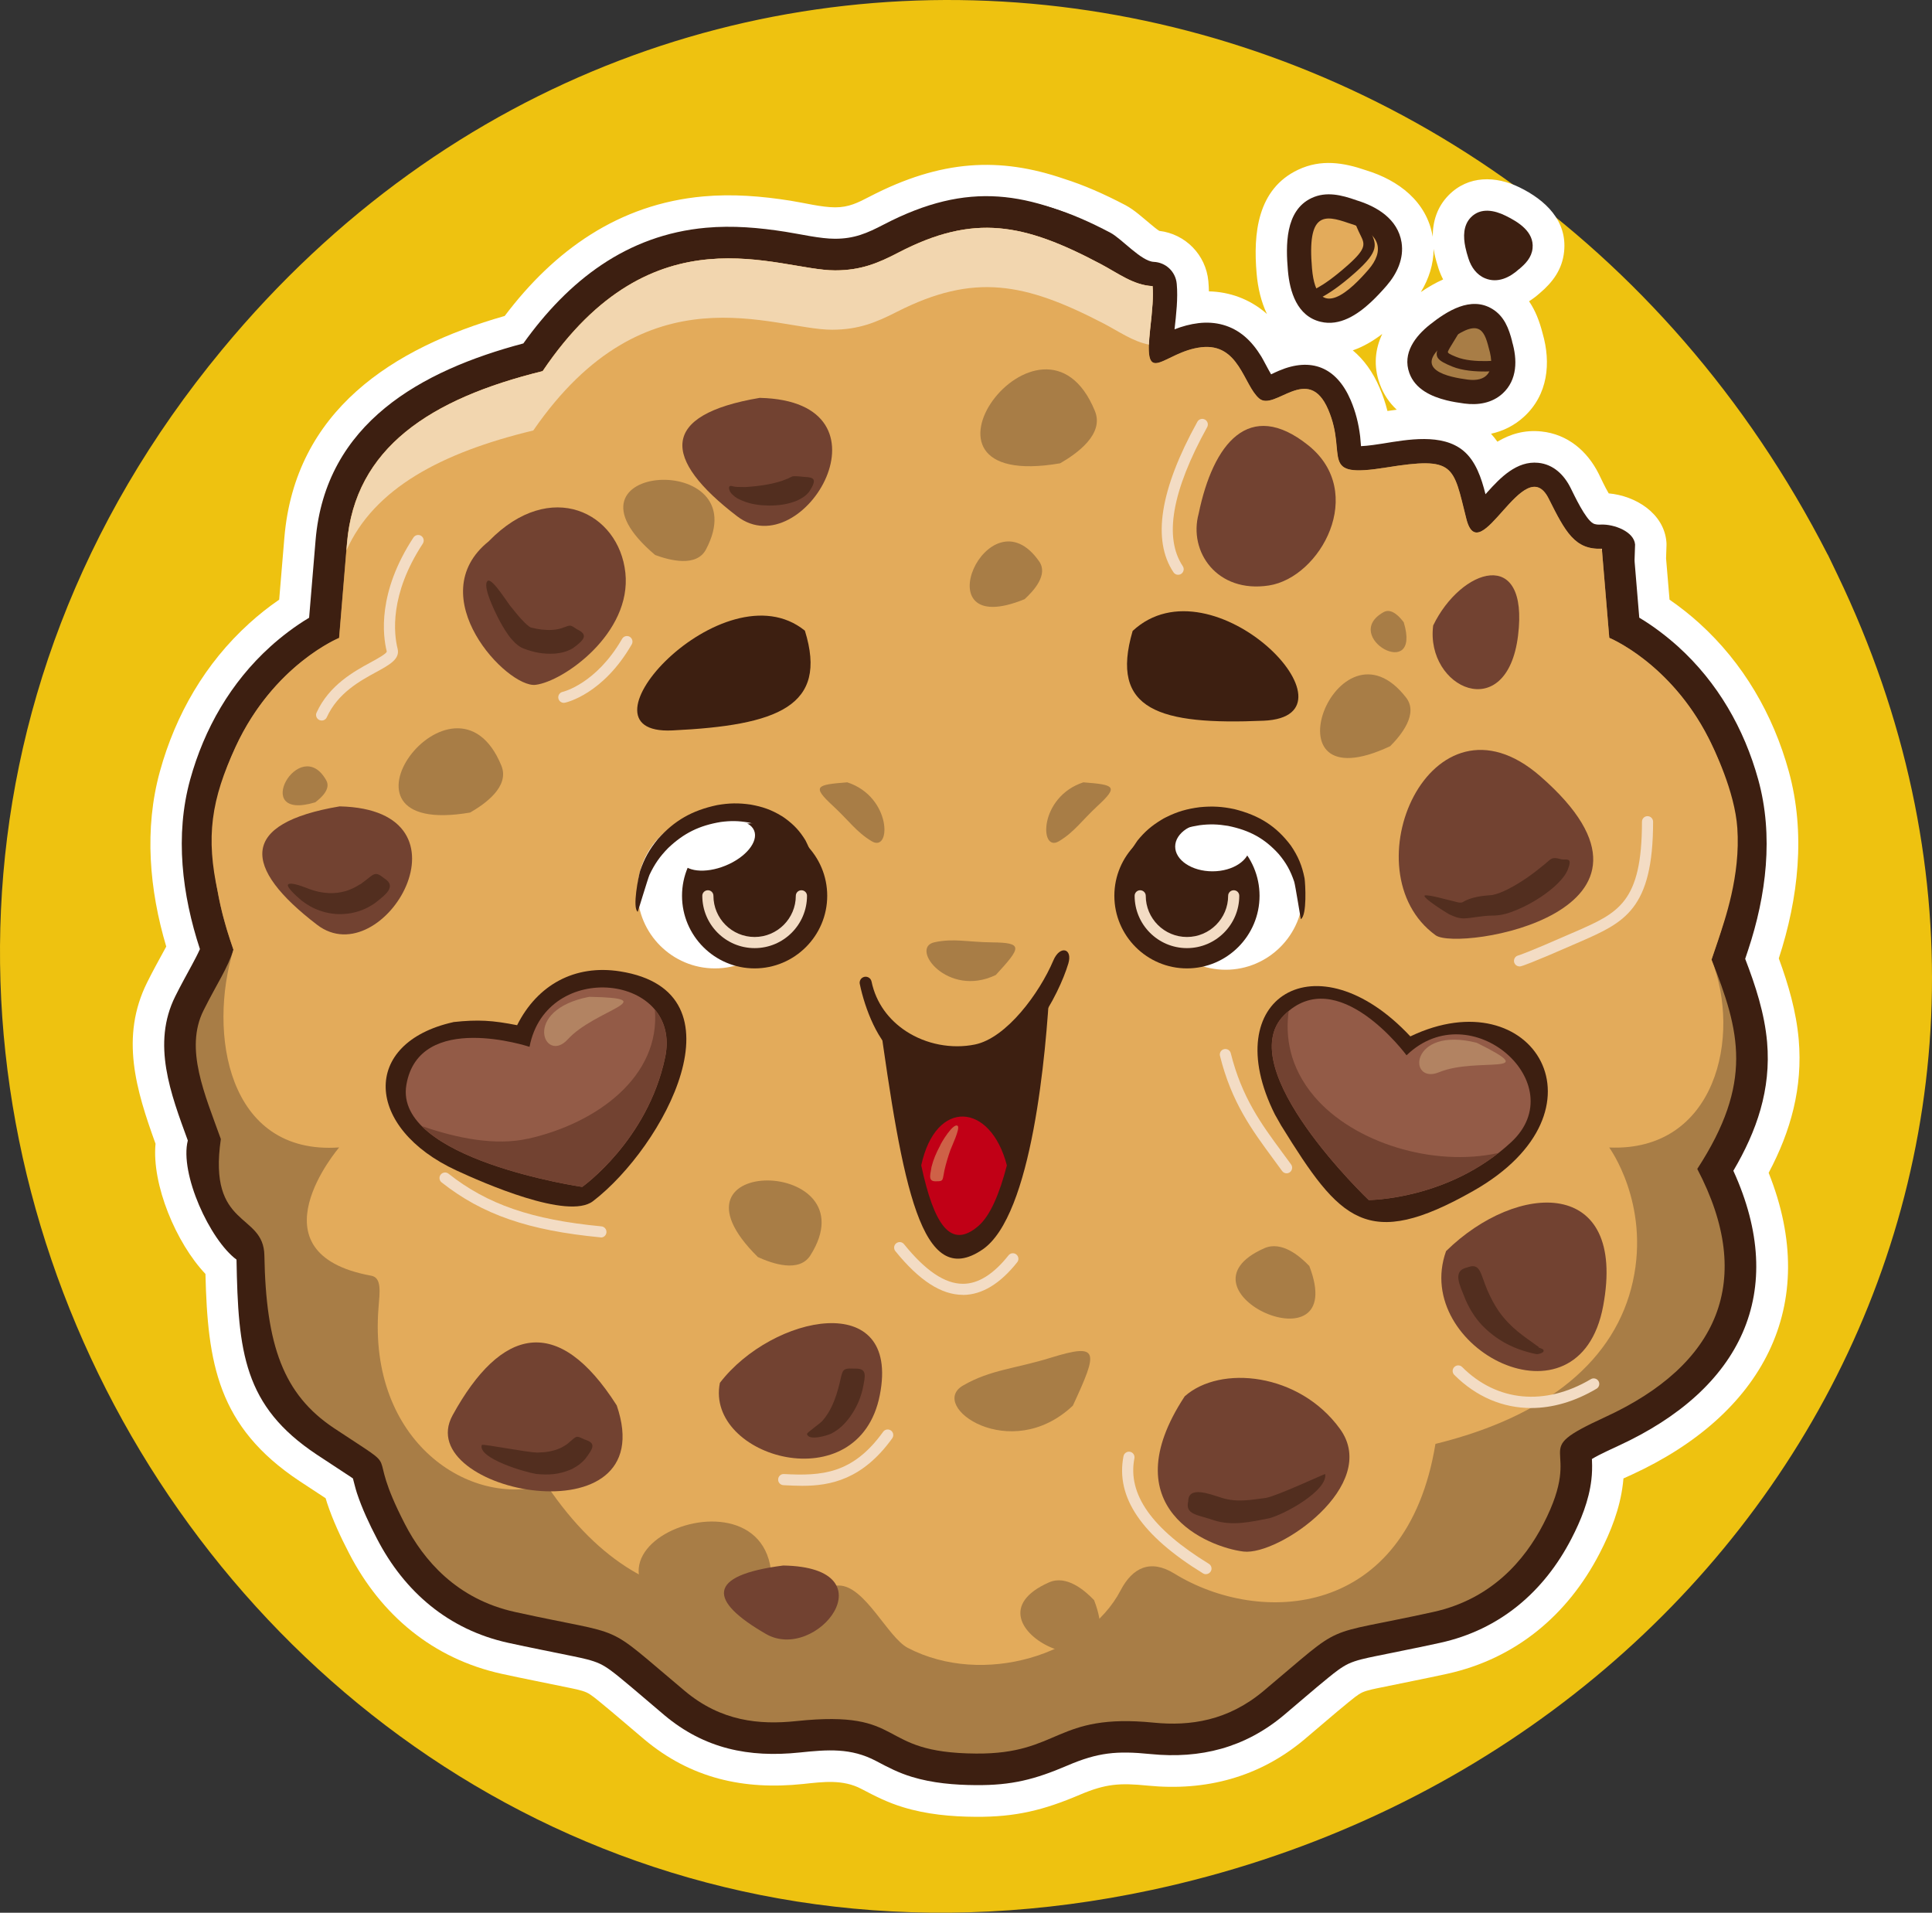 <svg xmlns="http://www.w3.org/2000/svg" id="Calque_2" data-name="Calque 2" viewBox="0 0 272.51 269.75"><rect x="0" y="0" width="272.51" height="269.75" fill="#333333" stroke="none"/><defs><style>      .cls-1 {        fill: #f2d6af;      }      .cls-1, .cls-2, .cls-3, .cls-4, .cls-5, .cls-6, .cls-7, .cls-8, .cls-9, .cls-10, .cls-11, .cls-12 {        fill-rule: evenodd;      }      .cls-2 {        fill: #ce6147;      }      .cls-3 {        fill: #fff;      }      .cls-4 {        fill: #935b47;      }      .cls-5 {        fill: #522e1f;      }      .cls-6 {        fill: #b28362;      }      .cls-7 {        fill: #e3ab5b;      }      .cls-8 {        fill: #724231;      }      .cls-9 {        fill: #c10016;      }      .cls-10 {        fill: #3d1f11;      }      .cls-13 {        fill: #f3dcc4;      }      .cls-11 {        fill: #eec210;      }      .cls-12 {        fill: #a87d46;      }    </style></defs><g id="OBJECTS"><path class="cls-11" d="m257.8,78.22C212.14-10.98,95.55-28.35,31.31,49.33c-80.91,97.85,6.48,243.94,131.16,217.2,85.26-18.28,135.58-104.6,96.71-185.47l-1.37-2.85Z"></path><g><path class="cls-3" d="m215.66,42.47c.91,1.32,1.49,2.85,1.92,4.52,1.22,4.21.76,8.7-2.64,11.8-1.35,1.23-2.94,2.01-4.63,2.38.32.36.62.73.9,1.12,1.81-1.08,3.84-1.69,6.21-1.44,3.68.38,6.46,2.74,8.08,5.97.33.67.88,1.87,1.41,2.76,3.79.34,7.8,2.81,8.14,6.86.01.18.02.34.01.52l-.06,1.79.49,5.82c1.48,1.02,2.91,2.15,4.22,3.34,6.18,5.6,10.39,12.85,12.6,20.87,2.4,8.69,1.36,17.91-1.41,26.38,1.36,3.71,2.46,7.48,2.81,11.45.59,6.79-1.13,12.94-4.24,18.79,7.52,18.81-.96,34.12-19.29,42.56-.38.18-.79.35-1.19.54-.02.26-.05.52-.08.77-.41,3.45-1.69,6.72-3.28,9.79-4.5,8.71-11.84,14.86-21.5,16.99-3.09.68-6.19,1.27-9.28,1.92-.78.16-2,.38-2.73.72-.61.29-1.39.95-1.91,1.37-2.11,1.72-4.16,3.52-6.25,5.27-6.35,5.32-13.9,7.3-22.08,6.49-3.93-.39-5.9-.27-9.55,1.28-5.13,2.19-9.08,3.16-14.7,3.12-3.46-.02-6.95-.34-10.27-1.36-2.11-.64-3.92-1.55-5.85-2.57-2.61-1.38-5.4-1-8.22-.7-8.38.88-15.82-.78-22.38-6.26-2.09-1.75-4.14-3.55-6.25-5.27-.52-.42-1.3-1.09-1.91-1.37-.73-.34-1.94-.55-2.73-.72-3.09-.65-6.2-1.24-9.28-1.92-9.66-2.13-17-8.27-21.5-16.99-1.18-2.28-2.28-4.62-3.09-7.06-.08-.24-.15-.47-.22-.71-1.23-.81-2.47-1.62-3.7-2.43-11.56-7.68-12.94-16.65-13.25-29.2-4.14-4.36-7.59-12.6-7.04-18.36-2.72-7.53-5.04-15.04-1.17-22.78.77-1.55,1.61-3.07,2.44-4.59.08-.14.16-.29.24-.44-2.38-8-3.14-16.58-.89-24.71,2.21-8.02,6.41-15.27,12.6-20.87,1.31-1.19,2.73-2.32,4.22-3.34.24-2.91.48-5.81.73-8.72,1.5-17.95,15.3-26.8,31.08-31.29,6.99-9.26,16.09-15.79,28.02-16.86,4.15-.37,8.22-.04,12.32.61,1.91.3,4.37.93,6.28.93s3.18-.64,4.85-1.51c10.1-5.24,18.37-5.62,27.46-2.5,2.75.87,5.59,2.11,8.62,3.7,1.28.68,2.42,1.75,3.54,2.67.31.25.83.71,1.24.96,3.67.43,6.57,3.36,6.92,7.09.04.48.07.96.08,1.44,2.92.07,5.69,1.07,7.98,3.01.07.06.14.12.21.19-.83-1.73-1.29-3.71-1.46-5.71-.49-5.6.08-11.92,5.87-14.65,3.22-1.51,6.36-1.02,9.58.09,4.57,1.4,8.55,4.4,9.39,9.36-.01-2.15.62-4.2,2.24-5.85,2.79-2.83,6.66-2.74,10.01-1.1,3.6,1.76,6.73,4.66,6.28,9.04-.25,2.5-1.58,4.31-3.44,5.88-.47.42-.98.8-1.5,1.14h0Zm-12.1-3.05c-.26-.5-.48-1.02-.66-1.57-.22-.68-.42-1.38-.57-2.08-.04-.22-.08-.44-.12-.66,0,2.16-.68,4.24-1.8,6.08,1.01-.69,2.06-1.3,3.14-1.78h0Zm-8.6,7.68c-1.27.98-2.67,1.8-4.15,2.31,1.54,1.28,2.83,3.04,3.78,5.27.46,1.07.83,2.16,1.11,3.28.43-.06.87-.13,1.31-.18-1.04-.97-1.87-2.17-2.4-3.65-.91-2.52-.65-4.9.35-7.02Z"></path><g><g><path class="cls-10" d="m73.83,48.43c-14.37,3.81-27.94,11.22-29.32,27.78-.3,3.64-.61,7.27-.91,10.91-1.99,1.18-3.96,2.7-5.48,4.08-5.56,5.03-9.31,11.55-11.3,18.75-2.17,7.87-1.14,16.25,1.38,23.9-.33.74-.72,1.47-1.1,2.18-.8,1.48-1.62,2.95-2.37,4.46-3.37,6.73-.63,13.8,1.76,20.35-1.18,4.68,3.12,14.03,6.87,16.8.23,13.03,1,20.64,11.31,27.49,1.36.9,2.73,1.79,4.09,2.69.29.19.69.44,1.02.68.19.69.34,1.38.57,2.08.73,2.2,1.75,4.37,2.82,6.42,3.89,7.52,10.13,12.84,18.5,14.68,3.08.68,6.16,1.27,9.24,1.91,1.18.25,2.61.53,3.71,1.05,1,.47,1.97,1.26,2.82,1.95,2.12,1.73,4.19,3.55,6.29,5.31,5.64,4.72,11.9,6,19.06,5.25,3.95-.41,7.22-.68,10.77,1.19,1.71.91,3.19,1.68,5.07,2.25,2.89.88,5.99,1.14,9.01,1.16,5.08.04,8.33-.8,12.91-2.76,4.32-1.85,6.96-2.1,11.74-1.62,7.03.7,13.29-.88,18.78-5.47,2.1-1.76,4.17-3.58,6.3-5.31.85-.69,1.83-1.48,2.82-1.95,1.1-.52,2.53-.8,3.71-1.05,3.08-.64,6.16-1.23,9.24-1.91,8.38-1.84,14.62-7.16,18.51-14.68,1.33-2.57,2.47-5.39,2.81-8.28.11-.91.13-1.8.09-2.71,0-.08,0-.16-.01-.25,1.09-.67,2.99-1.51,3.75-1.87,17.33-7.98,24-21.7,16.2-38.78,3.29-5.58,5.34-11.45,4.76-18.14-.36-4.07-1.63-7.95-3.09-11.75.14-.41.27-.82.41-1.23,2.56-7.7,3.62-16.13,1.43-24.05-1.99-7.2-5.74-13.72-11.3-18.75-1.53-1.38-3.49-2.9-5.48-4.08l-.89-10.69c-7.45,2.49-8.79.08-11.88-6.1-3.45-6.91-9.74,10.36-11.62,2.83-1.88-7.54-1.57-8.79-11.31-7.22-9.74,1.57-5.34-1.57-8.17-8.17-2.83-6.6-7.54.31-9.74-1.57-2.2-1.88-2.83-7.85-8.17-7.22-5.34.63-8.17,5.97-7.22-2.51.94-8.48.63-8.79-5.97-13.19.08-.14.16-.28.24-.42-11.36-5.88-19.87-7.4-31.81-1.2-2.38,1.24-4.17,2.02-6.91,2.02-2.1,0-4.86-.65-6.97-.98-3.75-.59-7.44-.91-11.23-.57-11.2,1.01-19.44,7.49-25.75,16.31Z"></path><path class="cls-10" d="m74.46,49.34c6.16-8.72,14.21-15.19,25.22-16.19,3.71-.33,7.31-.01,10.98.56,2.18.34,4.96.99,7.13.99,2.91,0,4.85-.81,7.39-2.13,11.89-6.18,20.02-5.79,31.46.26,1.57.83,4.33,4.02,6.1,4.1,1.71.08,3.09,1.39,3.24,3.1.19,2.04-.08,4.35-.31,6.41,1.09-.42,2.21-.73,3.39-.87,2.4-.28,4.67.31,6.52,1.89.94.8,1.68,1.77,2.33,2.82.28.46.89,1.67,1.38,2.51.41-.19.83-.4,1.11-.51,4.52-1.92,8.1-.53,10.11,4.14.71,1.66,1.12,3.32,1.34,5.11.04.35.07.89.12,1.39,1.01-.04,2.46-.27,3.03-.36,3.53-.57,8.4-1.48,11.4,1,1.75,1.45,2.55,3.83,3.13,6.14.09-.11.18-.2.25-.28,1.85-2.06,4.16-4.46,7.2-4.15,2.14.22,3.63,1.69,4.55,3.53.54,1.08,2.09,4.41,3.18,5.01.32.18.76.19,1.11.17,1.83-.08,4.66.98,4.81,2.81l-.37,10.95c2.08,1.17,4.19,2.78,5.78,4.22,5.41,4.9,9.06,11.24,10.99,18.26,2.13,7.72,1.08,15.95-1.42,23.45-.17.53-.35,1.05-.53,1.58,1.48,3.81,2.81,7.72,3.16,11.81.58,6.65-1.56,12.46-4.9,17.99,7.92,16.79,1.52,30.08-15.46,37.9-.78.36-3.41,1.55-4.39,2.28.01.21.03.44.04.61.04.85.04,1.68-.05,2.53-.3,2.84-1.43,5.63-2.73,8.15-3.75,7.25-9.73,12.37-17.81,14.15-3.07.68-6.15,1.26-9.22,1.91-1.28.27-2.75.56-3.94,1.12-1.09.51-2.11,1.33-3.04,2.08-2.13,1.73-4.2,3.56-6.31,5.32-5.27,4.41-11.25,5.91-18.01,5.23-4.95-.49-7.76-.22-12.25,1.7-4.45,1.9-7.56,2.72-12.5,2.68-2.91-.02-5.92-.26-8.71-1.12-1.81-.55-3.24-1.3-4.88-2.17-1.22-.65-2.23-1.08-3.61-1.33-2.44-.44-5.31-.24-7.76.02-6.88.72-12.87-.48-18.28-5.02-2.1-1.76-4.18-3.58-6.31-5.32-.93-.75-1.95-1.57-3.04-2.08-1.19-.56-2.66-.86-3.94-1.12-3.08-.64-6.15-1.23-9.23-1.91-8.07-1.78-14.06-6.89-17.81-14.15-1.06-2.05-2.09-4.23-2.81-6.43-.23-.72-.38-1.51-.59-2.21-.35-.29-.88-.62-1.2-.83-1.41-.94-2.84-1.86-4.25-2.79-9.62-6.39-11.17-16.3-11.36-27.16,0-.45-.07-.74-.36-1.09-.4-.49-1.02-.98-1.5-1.4-.97-.86-1.83-1.73-2.55-2.81-2.11-3.19-2.27-7.1-1.82-10.79-2.32-6.37-5.28-13.5-2-20.05.75-1.5,1.56-2.96,2.36-4.43.46-.85.93-1.73,1.3-2.63-.02-.07-.05-.15-.07-.22-2.49-7.5-3.55-15.72-1.42-23.45,1.93-7.01,5.58-13.36,10.99-18.26,1.59-1.44,3.69-3.05,5.78-4.22.32-3.82.64-7.64.95-11.45,1.35-16.21,14.85-23.3,28.91-26.95Z"></path><path class="cls-12" d="m225.94,77.39l1.05,12.56s12.26,5.02,16.72,21.18c2.08,7.53.68,15.31-1.37,21.46-.33.99-.64,1.9-.93,2.74,4.02,10.12,5.93,17.33-2.01,29.52,8.26,15.74,2.97,27.65-12.98,34.99-11.47,5.28-2.63,3.29-8.74,15.11-2.61,5.05-7.28,10.57-15.51,12.38-16.44,3.62-11.98,1.12-23.96,11.15-5.01,4.2-10.35,4.97-15.48,4.46-13.95-1.39-13.17,4.45-25.06,4.36-14.43-.1-9.47-6.25-25.34-4.58-5.22.55-10.62.04-15.73-4.24-11.98-10.03-7.52-7.52-23.97-11.15-8.23-1.81-12.9-7.33-15.51-12.38-6.1-11.82.52-6.55-9.99-13.53-7.18-4.77-9.62-11.7-9.84-24.38-.11-6.11-8-3.7-6.14-16.4-2.23-6.24-5.16-12.73-2.44-18.15,1.91-3.82,3.41-5.95,4.21-8.55-.14-.43-.29-.87-.45-1.33-2.05-6.15-3.45-13.93-1.37-21.46,4.46-16.16,16.72-21.18,16.72-21.18l1.11-13.38c1.12-13.38,11.7-20.34,27.59-24.24,15.61-23.13,33.16-14.21,41.24-14.21,3.68,0,6.12-1.04,8.96-2.52,10.65-5.53,17.69-4.1,28.45,1.59,2.49,1.31,4.68,3.03,7.38,3.15.13,1.45-.04,3.35-.35,6.11-.94,8.48,1.88,3.14,7.22,2.51,5.34-.63,5.97,5.34,8.17,7.22,2.2,1.88,6.91-5.03,9.74,1.57,2.83,6.6-1.57,9.74,8.17,8.17,9.74-1.57,9.42-.31,11.31,7.22,1.88,7.54,8.17-9.74,11.62-2.83,2.36,4.71,3.69,7.23,7.49,7.06Z"></path><path class="cls-7" d="m225.94,77.39l1.05,12.56s8.57,3.51,13.98,14.1c.85,1.66,3.72,7.57,4.08,12.72.47,6.74-1.79,13.06-2.71,15.83-.33.99-.64,1.9-.93,2.74,4.27,10.74.64,27.13-14.43,26.49,0,0,5.76,7.85,3.34,18.87-2.42,11.02-11.97,19.03-27.85,22.93-4.06,24.78-24.83,25.68-36.84,18.28-3.39-2.09-5.91-.8-7.56,2.36-4.74,9.09-19.37,13.66-30.02,8.13-2.84-1.48-6.06-8.8-9.74-8.8-8.08,0-25.64,8.92-41.24-14.21-10.74,3.33-25.19-6.03-23.68-24.97.18-2.25.47-4.24-1.03-4.51-17.34-3.17-4.52-18.09-4.52-18.09-15.83,1.11-18.5-16.26-14.91-27.89-.14-.43-.29-.87-.45-1.33-.69-2.08-1.31-4.34-1.74-6.71-1.73-7.82-.99-13.09,2.53-20.64,5.36-11.53,14.57-15.29,14.57-15.29l1.11-13.38c1.12-13.38,11.7-20.34,27.59-24.24,15.61-23.13,33.16-14.21,41.24-14.21,3.68,0,6.12-1.04,8.96-2.52,10.65-5.53,17.69-4.1,28.45,1.59,2.49,1.31,4.68,3.03,7.38,3.15.13,1.45-.04,3.35-.35,6.11-.94,8.48,1.88,3.14,7.22,2.51,5.34-.63,5.97,5.34,8.17,7.22,2.2,1.88,6.91-5.03,9.74,1.57,2.83,6.6-1.57,9.74,8.17,8.17,9.74-1.57,9.42-.31,11.31,7.22,1.88,7.54,8.17-9.74,11.62-2.83,2.36,4.71,3.69,7.23,7.49,7.06Z"></path><g><path class="cls-10" d="m180.76,158.81c8.25,13.32,12.02,17.68,27.07,9.13,19.87-11.28,8.46-30.09-8.9-21.78-13.18-14.1-27.38-5.5-19.1,11.02l.93,1.64Z"></path><path class="cls-4" d="m198.4,148.82c9.11-8.79,23.56,4.08,14.76,12.25-8.79,8.17-20.1,8.17-20.1,8.17,0,0-19.47-18.53-11.94-26.07,7.54-7.54,17.27,5.65,17.27,5.65Z"></path><path class="cls-8" d="m181.77,142.57c-.48,3.51.05,7.86,3.6,12.05,5.58,6.59,16.88,10,25.99,7.98-8.46,6.63-18.3,6.63-18.3,6.63,0,0-19.47-18.53-11.94-26.07.21-.21.43-.41.64-.59Z"></path><path class="cls-6" d="m208.29,147.06c-9.53-2.42-9.76,5.99-5.3,4.15,5.27-2.18,14.91.6,5.3-4.15Z"></path></g><g><path class="cls-10" d="m63.94,144.15c-13.07,2.92-12.52,14.94.47,20.93,3.68,1.7,15.71,7.02,19.23,4.32,9.96-7.63,21.87-29.56,3.82-32.41-6.38-1.01-11.66,1.89-14.52,7.59-3.47-.68-5.47-.82-9-.44Z"></path><path class="cls-4" d="m74.69,147.64c2.36-12.44,21.59-10.27,19.13,1.48-2.47,11.75-11.7,18.27-11.7,18.27,0,0-26.6-3.89-24.8-14.4,1.8-10.51,17.37-5.36,17.37-5.36Z"></path><path class="cls-8" d="m74.49,160.59c9.81-2.21,18.67-8.83,17.88-18.21,1.37,1.65,2.03,3.91,1.44,6.73-2.47,11.75-11.7,18.27-11.7,18.27,0,0-16.51-2.41-22.63-8.58,5.03,1.75,10.44,2.81,15.01,1.78Z"></path><path class="cls-6" d="m83.11,140.58c-9.66,1.86-6.29,9.58-3.03,6,3.84-4.21,13.75-5.8,3.03-6Z"></path></g><path class="cls-1" d="m117.35,46.5c-8.26,0-26.19-8.92-42.13,14.21-12.95,3.11-22.46,8.18-26.35,16.9.03-.33.06-.68.09-1.03,1.12-13.38,11.7-20.34,27.59-24.24,15.61-23.13,33.16-14.21,41.24-14.21,3.68,0,6.12-1.04,8.96-2.52,10.65-5.53,17.69-4.1,28.45,1.59,2.49,1.31,4.68,3.03,7.38,3.15.13,1.45-.04,3.35-.35,6.11-.09.85-.15,1.55-.17,2.14-2.29-.44-4.28-1.89-6.49-3.03-11-5.69-18.18-7.12-29.07-1.59-2.9,1.48-5.39,2.52-9.15,2.52h0Zm108.59,30.9l.02.27c-.04-.09-.08-.18-.12-.27h.1Z"></path><g><g><path class="cls-8" d="m86.99,198.2c6.64,19.34-29.12,12.26-23.15,1.39,6.8-12.38,14.85-14.43,23.15-1.39Z"></path><path class="cls-8" d="m167.09,196.93c5.01-4.48,16.18-3.35,21.92,4.59,5.74,7.93-8.64,17.89-13.62,17.29-4.98-.61-18.66-6.09-8.3-21.87Z"></path><path class="cls-8" d="m169.07,72.45c2.04-9.9,7.12-16.31,15.45-9.66,8.33,6.65,1.74,18.66-5.55,19.78-7.3,1.12-11.36-4.76-9.9-10.12Z"></path><path class="cls-8" d="m202.15,88.21c3.92-8.09,13.54-11.23,11.97,1.44-1.57,12.68-13.09,7.4-11.97-1.44Z"></path><path class="cls-8" d="m203.97,176.44c10.07-9.88,25.55-10.49,22.16,7.73-3.39,18.22-27.08,5.98-22.16-7.73Z"></path><path class="cls-8" d="m202.5,131.9c-12.4-8.97-.71-35.92,14.76-22.43,22.09,19.25-11.57,24.74-14.76,22.43Z"></path><path class="cls-8" d="m68.97,76.3c8.72-8.93,18.34-4,19.24,4.48.9,8.48-8.65,15.3-12.66,15.8-4,.49-16.31-12.51-6.58-20.27Z"></path><path class="cls-8" d="m47.91,113.72c19.94.46,6.14,23.82-3.17,16.71-10.6-8.1-11.02-14.32,3.17-16.71Z"></path><path class="cls-8" d="m107.16,56.11c19.94.46,6.14,23.82-3.17,16.71-10.6-8.1-11.02-14.32,3.17-16.71Z"></path><path class="cls-8" d="m101.54,195.02c7.39-9.63,25.52-13.36,22.56,1.72-2.96,15.08-24.67,8.81-22.56-1.72Z"></path></g><path class="cls-5" d="m171.28,214.42c2.62.81,5.1.21,7.74-.3,2.35-.63,8.25-3.94,7.9-6.24-.12-.03-6.89,3.14-8.39,3.37-2.19.29-4.1.65-6.22-.02-1.74-.55-4.7-1.71-4.71.49-.46,1.91,1.3,1.87,3.68,2.7Z"></path><g><path class="cls-5" d="m50.77,124.72c-.67.42-1.23.7-1.99.94-.85.24-1.54.32-2.42.29-1.03-.06-1.82-.24-2.78-.59-.47-.17-2.55-1.06-2.96-.61-.24.44,1.69,2.06,1.97,2.29,1.07.81,2,1.27,3.3,1.62,1.27.3,2.28.33,3.57.13,1.21-.23,2.1-.58,3.13-1.23.05-.03.18-.13.22-.14,1.55-1.21,3.21-2.41,1.39-3.55-1.44-1.17-1.42-.54-3.29.78-.02.02-.11.08-.14.09Z"></path><path class="cls-5" d="m77.94,88.83c-1.07.06-2-.07-3.03-.33.11.08-.21-.09-.24-.12-.25-.18-.47-.38-.69-.6-.65-.64-1.21-1.33-1.77-2.04-.47-.45-2.65-4.11-3.38-3.85-.93.56,1.05,4.49,1.35,5.1.48.94.96,1.79,1.58,2.65.26.39.61.71.92,1.05.39.35.71.59,1.2.78,1.45.55,2.75.79,4.3.71.03,0,.14-.01.16-.01.93-.1,1.65-.28,2.46-.75,1.59-1.16,2.23-1.89.63-2.65-1.09-.69-.83-.67-2.15-.2-.43.14-.78.21-1.24.25-.01,0-.08,0-.09,0Z"></path><path class="cls-5" d="m216,123.35c-.17.12-.34.25-.52.37-.93.64-1.84,1.2-2.84,1.71-.68.33-1.39.64-2.13.79-1.38.1-3.01.27-4.22,1.02-.31.14-.86-.03-1.17-.12-.68-.13-3.85-1.07-4.19-.81-.18.38,3.09,2.42,3.48,2.63.72.33,1.29.58,2.09.58,1.37-.06,2.35-.38,4.08-.4,1.22-.01,2.23-.33,3.34-.79,1.25-.52,2.3-1.1,3.43-1.84.2-.14.4-.28.6-.42.83-.61,1.55-1.2,2.23-1.97.37-.43.67-.82.91-1.34.77-1.88-.03-1.48-.78-1.56-.56-.12-1.14-.36-1.63.01-.04,0-.72.6-.79.66-.64.5-1.24,1.01-1.91,1.49Z"></path><path class="cls-5" d="m206.72,183.31c.63,1.4,1.27,2.43,2.3,3.57,2.17,2.22,4.62,3.45,7.64,4.08.21.04.4-.02.6-.08.19-.07.46-.16.47-.39,0-.23-.32-.3-.48-.37-.03,0-.46-.17-.17-.12-2.32-1.69-3.92-2.65-5.66-5.05-.68-1-1.14-1.9-1.63-3-.98-2.3-.97-3.92-2.79-3.22-2.23.47-1.11,2.47-.28,4.57Z"></path><path class="cls-5" d="m118.39,195.22c-.27,1.07-.55,1.97-1,2.98-.4.84-.79,1.49-1.39,2.18-.48.5-2.12,1.6-2.18,1.85.24,1.01,2.79.24,3.43-.05,1.16-.62,1.91-1.36,2.68-2.41.84-1.21,1.35-2.31,1.72-3.74.44-2.15.71-3.09-1.18-3.02-1.77-.08-1.58.16-2.08,2.21Z"></path><path class="cls-5" d="m79.26,204.11s-.16.07-.18.09c-1.09.49-2.08.62-3.26.65-1.59-.02-7.6-1.25-7.87-1.07-.56,1.92,6.24,3.87,7.69,4.09,1.76.17,3.18.08,4.83-.61.04,0,.29-.14.34-.16.69-.37,1.19-.74,1.71-1.32,1.26-1.65,1.53-2.26-.03-2.76-1.3-.6-1.06-.57-2.32.49-.11.14-.74.51-.91.6Z"></path><path class="cls-5" d="m111.07,67.51c-.9.39-1.76.61-2.73.8-1.09.2-2.08.3-3.18.38-.4,0-.79-.01-1.18-.02-.14,0-.3-.04-.44-.05-.16-.02-.41-.13-.56-.08-.26.12-.13.5-.05.69.11.23.24.39.43.56.4.4.85.62,1.37.83,1.25.52,2.47.66,3.82.68,1.39-.02,2.58-.17,3.87-.7.02-.01.09-.05.11-.05.66-.32,1.15-.64,1.61-1.21,1.12-1.73.74-2.02-.62-2.08-.36-.04-1.4-.15-1.74-.08-.04,0-.64.31-.66.32,0,0-.05.02-.06.03Z"></path></g></g><g><path class="cls-12" d="m44.46,113.15c-9.32,2.81-2.18-9.76,1.56-3.1.68,1.21-.71,2.47-1.56,3.1Z"></path><path class="cls-12" d="m184.68,178.54c5.78,15.04-20,3.54-6.36-2.5,2.48-1.1,5.07,1.15,6.36,2.5Z"></path><path class="cls-12" d="m198,87.76c2.59,8.56-8.97,2.01-2.85-1.43,1.11-.63,2.27.65,2.85,1.43Z"></path><path class="cls-12" d="m144.52,84.5c-14.8,6.06-5.1-15.62,2.06-5.32,1.3,1.88-.78,4.15-2.06,5.32Z"></path><path class="cls-12" d="m106.9,177.28c-14.83-14.63,16.11-14.09,7.42-.26-1.58,2.52-5.38,1.19-7.42.26Z"></path><path class="cls-12" d="m66.31,114.59c-21.96,3.76-2.2-22.78,4.41-6.61,1.2,2.95-2.32,5.41-4.41,6.61Z"></path><path class="cls-12" d="m196.09,105.23c-18.27,8.6-7.44-19.37,2.25-6.84,1.76,2.28-.71,5.29-2.25,6.84Z"></path><path class="cls-12" d="m149.53,65.34c-24.49,4.19-2.45-25.4,4.91-7.37,1.34,3.28-2.58,6.03-4.91,7.37Z"></path><path class="cls-12" d="m92.41,78.27c-15.48-13.08,14.57-14.87,7.18-.8-1.34,2.56-5.12,1.56-7.18.8Z"></path><path class="cls-12" d="m151.33,198.23c-8.81,8.33-20.5.07-15.5-2.83,3.88-2.25,7.31-2.35,12.43-3.94,6.87-2.12,6.62-.9,3.07,6.77Z"></path><path class="cls-12" d="m119.51,110.33c6.28,2.05,6.22,9.97,3.45,8.31-2.15-1.28-3.23-2.92-5.47-4.99-3-2.77-2.39-2.98,2.02-3.32Z"></path><path class="cls-12" d="m99.25,230.04c-26.48-10.94,13.2-26.3,9.32-4.18-.71,4.03-6.23,4.3-9.32,4.18Z"></path><path class="cls-12" d="m154.32,225.66c5.79,15.04-20,3.54-6.36-2.5,2.48-1.1,5.07,1.15,6.36,2.5Z"></path><path class="cls-12" d="m152.81,110.33c-6.28,2.05-6.22,9.97-3.45,8.31,2.15-1.28,3.23-2.92,5.46-4.99,3-2.77,2.39-2.98-2.02-3.32Z"></path><path class="cls-12" d="m140.46,137.5c-6.81,3.28-12.19-3.84-8.67-4.61,2.73-.6,4.78-.02,8.13.01,4.48.04,4.1.72.54,4.6Z"></path></g><path class="cls-13" d="m214.33,136.29c-.35,0-.67-.24-.76-.59-.1-.42.15-.85.57-.95.04-.01,1.22-.35,7.46-3.1l.63-.27c6.04-2.65,9.37-4.1,9.37-15.5,0-.43.35-.78.78-.78s.79.35.79.78c0,12.42-4.1,14.22-10.31,16.94l-.62.27c-6.42,2.82-7.6,3.16-7.72,3.18-.06.02-.13.02-.19.02Z"></path><path class="cls-13" d="m84.77,174.5s-.05,0-.08,0c-10.16-.97-16.65-3.21-22.4-7.75-.34-.27-.4-.76-.13-1.1.27-.34.76-.4,1.1-.13,5.49,4.34,11.74,6.49,21.57,7.43.43.04.75.43.71.86-.04.41-.38.71-.78.71Z"></path><path class="cls-13" d="m79.53,99.12c-.36,0-.69-.25-.77-.62-.09-.42.18-.84.61-.93.04-.01,4.7-1.1,8.38-7.48.22-.38.7-.5,1.07-.29.37.22.5.7.29,1.07-4.05,7.03-9.2,8.18-9.42,8.23-.05.01-.11.02-.16.02Z"></path><path class="cls-13" d="m166.17,81.06c-.25,0-.5-.12-.65-.35-3.04-4.55-1.9-11.7,3.37-21.23.21-.38.69-.52,1.07-.31.38.21.52.69.31,1.07-4.96,8.98-6.12,15.57-3.44,19.6.24.36.14.85-.22,1.09-.13.09-.29.13-.43.13Z"></path><path class="cls-13" d="m215.98,198.57c-3.98,0-7.75-1.57-10.85-4.67-.31-.31-.31-.8,0-1.11.31-.31.8-.31,1.11,0,4.9,4.9,11.69,5.54,18.15,1.71.37-.22.85-.1,1.08.27.22.37.1.86-.28,1.08-3.07,1.82-6.2,2.72-9.22,2.72Z"></path><path class="cls-13" d="m170.1,222.01c-.14,0-.28-.04-.41-.12-8.68-5.33-12.35-10.74-11.22-16.53.08-.42.5-.7.92-.62.42.08.7.49.62.92-.99,5.07,2.45,9.94,10.5,14.88.37.23.49.71.26,1.08-.15.24-.41.38-.67.38Z"></path><path class="cls-13" d="m181.48,165.47c-.24,0-.48-.11-.64-.33-.42-.58-.84-1.16-1.26-1.72-3.01-4.09-5.86-7.94-7.5-14.51-.11-.42.15-.85.57-.95.42-.1.85.15.95.57,1.57,6.27,4.32,10,7.24,13.96.42.57.85,1.15,1.27,1.73.25.35.17.84-.18,1.1-.14.1-.3.15-.46.15Z"></path><path class="cls-13" d="m45.37,101.61c-.11,0-.22-.02-.33-.07-.39-.18-.57-.65-.39-1.04,1.79-3.91,5.32-5.83,7.66-7.1.81-.44,2.31-1.26,2.24-1.54-.56-2.24-1.32-8.3,3.77-16.06.24-.36.73-.46,1.09-.23.36.24.46.72.23,1.09-4.75,7.24-4.07,12.78-3.56,14.82.37,1.46-1.13,2.27-3.01,3.3-2.28,1.24-5.41,2.94-6.98,6.38-.13.29-.42.46-.71.46Z"></path><path class="cls-13" d="m113.15,209.54c-.91,0-1.8-.05-2.65-.09-.43-.02-.77-.39-.74-.83.02-.43.38-.77.83-.74,5.29.28,9.68.02,13.98-5.96.25-.35.74-.43,1.1-.18.35.25.43.74.18,1.1-4.18,5.81-8.71,6.7-12.69,6.7Z"></path><path class="cls-8" d="m110.48,220.78c15.29.26,4.71,13.76-2.43,9.66-8.13-4.68-8.45-8.27,2.43-9.66Z"></path></g><g><path class="cls-10" d="m159.76,88.98c-3.29,11.21,3.82,13.29,18.48,12.66,14.66-.63-7.2-23.15-18.48-12.66Z"></path><path class="cls-10" d="m113.53,88.94c3.33,10.69-3.87,13.36-18.7,14.07-14.83.71,7.29-23.32,18.7-14.07Z"></path><g><path class="cls-3" d="m172.88,136.76c6.01,0,10.92-4.9,10.92-10.92s-4.9-10.92-10.92-10.92-10.91,4.9-10.91,10.92,4.9,10.92,10.91,10.92Z"></path><path class="cls-10" d="m167.42,136.57c5.64,0,10.24-4.6,10.24-10.24s-4.6-10.24-10.24-10.24-10.24,4.6-10.24,10.24,4.6,10.24,10.24,10.24Z"></path><path class="cls-3" d="m171.02,122.88c2.9,0,5.26-1.57,5.26-3.49s-2.36-3.49-5.26-3.49-5.26,1.57-5.26,3.49,2.36,3.49,5.26,3.49Z"></path><path class="cls-3" d="m100.84,136.57c6.01,0,10.92-4.9,10.92-10.91s-4.9-10.92-10.92-10.92-10.92,4.9-10.92,10.92,4.9,10.91,10.92,10.91Z"></path><path class="cls-10" d="m106.44,136.57c5.64,0,10.24-4.6,10.24-10.24s-4.6-10.24-10.24-10.24-10.24,4.6-10.24,10.24,4.6,10.24,10.24,10.24Z"></path><path class="cls-3" d="m100.02,116.42c2.87-1.17,5.71-.85,6.35.71.64,1.56-1.17,3.78-4.04,4.95-2.87,1.17-5.71.85-6.35-.71-.64-1.56,1.17-3.78,4.04-4.95Z"></path><path class="cls-10" d="m109.23,117.52c-.12-.08-.24-.16-.36-.24-1.11-.68-2.06-1.03-3.33-1.29-1.38-.24-2.49-.25-3.86-.07-3.06.5-5.24,1.59-7.43,3.67-1.18,1.2-1.92,2.27-2.64,3.79-.22.5-1.63,5.19-1.66,5.21-.79-.57.12-5.01.33-5.74.6-1.79,1.32-3.07,2.52-4.53,2.35-2.62,4.82-4.03,8.36-4.78,1.67-.29,3.02-.32,4.73-.07,1.67.3,2.92.73,4.38,1.62.07.03.4.27.49.33,1.25.92,2.05,1.78,2.85,3.09.5,1.01,2.58,5.15.41,4.94-1.58.39-1.15-1.14-2.64-3.71-.62-.94-1.21-1.56-2.14-2.24Z"></path><path class="cls-10" d="m121.27,138.76c-.09-.46.2-.9.66-1,.46-.09.9.2,1,.66.63,3.05,2.47,5.44,4.87,7.01,1.41.92,3.01,1.56,4.68,1.88,1.67.32,3.4.33,5.05-.01,4.42-.91,9.08-7.21,11.05-11.86.92-2.17,2.75-1.71,2.11.44-1.33,4.45-6.21,13.78-13.06,15.19-1.88.39-3.83.38-5.71.02-1.88-.36-3.69-1.08-5.29-2.13-2.75-1.8-4.63-6.67-5.36-10.21Z"></path><path class="cls-10" d="m123.92,142.85c3.39,24.49,6.03,39.24,14.66,33.37,7.02-4.77,8.98-27.78,9.5-37.54-.7,1.13-1.58,2.52-2.69,4.21-5.16,7.89-16.74,6.79-21.47-.04Z"></path><path class="cls-9" d="m129.94,164.35c1.8,8.38,4.15,11.94,8.08,8.53,1.67-1.45,2.98-4.59,4-8.53-2.3-8.88-10.04-9.48-12.08,0Z"></path><path class="cls-10" d="m165.13,117.76c.13-.08.27-.15.41-.23,1.26-.64,2.29-.94,3.65-1.15,1.47-.19,2.62-.14,4.02.09,3.11.63,5.2,1.81,7.16,3.98,1.05,1.25,1.66,2.35,2.18,3.9.16.51.91,5.26.93,5.28.9-.54.64-5.01.53-5.76-.36-1.81-.91-3.12-1.94-4.63-2.05-2.72-4.4-4.23-7.96-5.13-1.7-.36-3.09-.45-4.9-.27-1.78.23-3.14.61-4.79,1.44-.08.02-.46.25-.56.31-1.44.87-2.4,1.7-3.43,2.97-.67.99-3.46,5.04-1.17,4.92,1.59.45,1.37-1.09,3.31-3.59.79-.91,1.5-1.51,2.56-2.15Z"></path><path class="cls-13" d="m135.82,182.61c-3.05,0-6.17-2.02-9.53-6.17-.27-.34-.22-.83.12-1.1.34-.27.83-.22,1.1.12,3.04,3.76,5.76,5.59,8.31,5.59h.03c2.14,0,4.3-1.36,6.4-4.01.27-.34.76-.4,1.1-.13.34.27.4.77.13,1.1-2.41,3.04-4.98,4.59-7.62,4.61h-.03Z"></path><path class="cls-13" d="m167.42,133.71c-4.07,0-7.38-3.31-7.38-7.38,0-.43.35-.78.78-.78s.79.35.79.78c0,3.21,2.61,5.81,5.81,5.81s5.81-2.61,5.81-5.81c0-.43.35-.78.79-.78s.78.35.78.78c0,4.07-3.31,7.38-7.38,7.38Z"></path><path class="cls-13" d="m106.44,133.71c-4.07,0-7.38-3.31-7.38-7.38,0-.43.35-.78.79-.78s.78.35.78.78c0,3.21,2.61,5.81,5.81,5.81s5.81-2.61,5.81-5.81c0-.43.35-.78.79-.78s.79.35.79.78c0,4.07-3.31,7.38-7.38,7.38Z"></path></g><path class="cls-2" d="m131.37,164.65c.27-1.11.68-2.06,1.22-3.06.09-.33,1.94-3.42,2.52-2.78.3.42-.87,2.86-1.07,3.41-.33.96-.61,1.87-.83,2.85-.28,1.27-.07,1.54-1.06,1.52-1.21.09-1.01-.66-.77-1.94Z"></path></g><path class="cls-10" d="m214.24,37.97c-1.29,1.17-2.99,2-4.74,1.29-1.22-.49-1.98-1.58-2.37-2.79-.17-.53-.33-1.07-.44-1.61-.3-1.45-.33-3.08.79-4.22,1.38-1.4,3.32-.99,4.88-.22,1.8.88,4.04,2.26,3.81,4.59-.13,1.3-.98,2.18-1.93,2.97Z"></path><g><path class="cls-10" d="m191.29,28.23c2.94.89,5.87,2.66,6.4,5.95.36,2.28-.64,4.41-2.1,6.1-.71.82-1.45,1.61-2.24,2.35-1.89,1.75-4.37,3.41-7.08,2.75-3.32-.8-4.35-4.23-4.61-7.22-.3-3.49-.43-8.46,3.34-10.23,2.08-.98,4.25-.42,6.3.3Z"></path><path class="cls-7" d="m190.24,31.47c-3.46-1.21-5.88-1.56-5.18,6.4.69,7.95,5.7,2.76,7.95.17,2.25-2.59,1.9-5.19-2.76-6.57Z"></path><path class="cls-10" d="m190.88,30.54c-.1-.4.14-.8.54-.9.4-.1.8.14.9.54.25.98.6,1.7.89,2.29.97,1.97,1.42,2.89-2.06,5.98-4.42,3.93-6.37,4.11-6.38,4.11-.41.05-.77-.25-.82-.65-.05-.41.25-.77.65-.82,0,0,1.5-.13,5.56-3.74,2.64-2.35,2.35-2.94,1.72-4.22-.33-.67-.72-1.47-1-2.58Z"></path></g><g><path class="cls-10" d="m213.28,48.16c.75,2.54.77,5.41-1.34,7.34-1.48,1.35-3.46,1.67-5.39,1.41-.84-.11-1.68-.25-2.5-.45-2.18-.54-4.44-1.58-5.26-3.85-1.01-2.8.83-5.19,2.91-6.84,2.39-1.89,5.75-4.05,8.79-2.2,1.69,1.03,2.34,2.77,2.8,4.58Z"></path><path class="cls-12" d="m209.99,49.07c-.67-2.68-1.46-4.34-6.18-.62-4.72,3.73.62,4.74,3.19,5.08,2.56.34,4.05-.95,2.99-4.46Z"></path><path class="cls-10" d="m204.77,45.7c.2-.36.65-.48,1.01-.28.36.2.48.65.29,1.01-.43.77-.8,1.36-1.1,1.85-.35.57-.62,1-.73,1.28-.09.22.17.37,1.15.77,2.48,1.02,6.67.42,6.69.42.4-.06.78.23.83.63.06.4-.23.78-.63.83-.01,0-4.59.66-7.45-.52-2.04-.84-2.54-1.28-1.96-2.7.17-.41.45-.87.83-1.49.3-.49.67-1.09,1.07-1.8Z"></path></g></g></g></g></svg>
